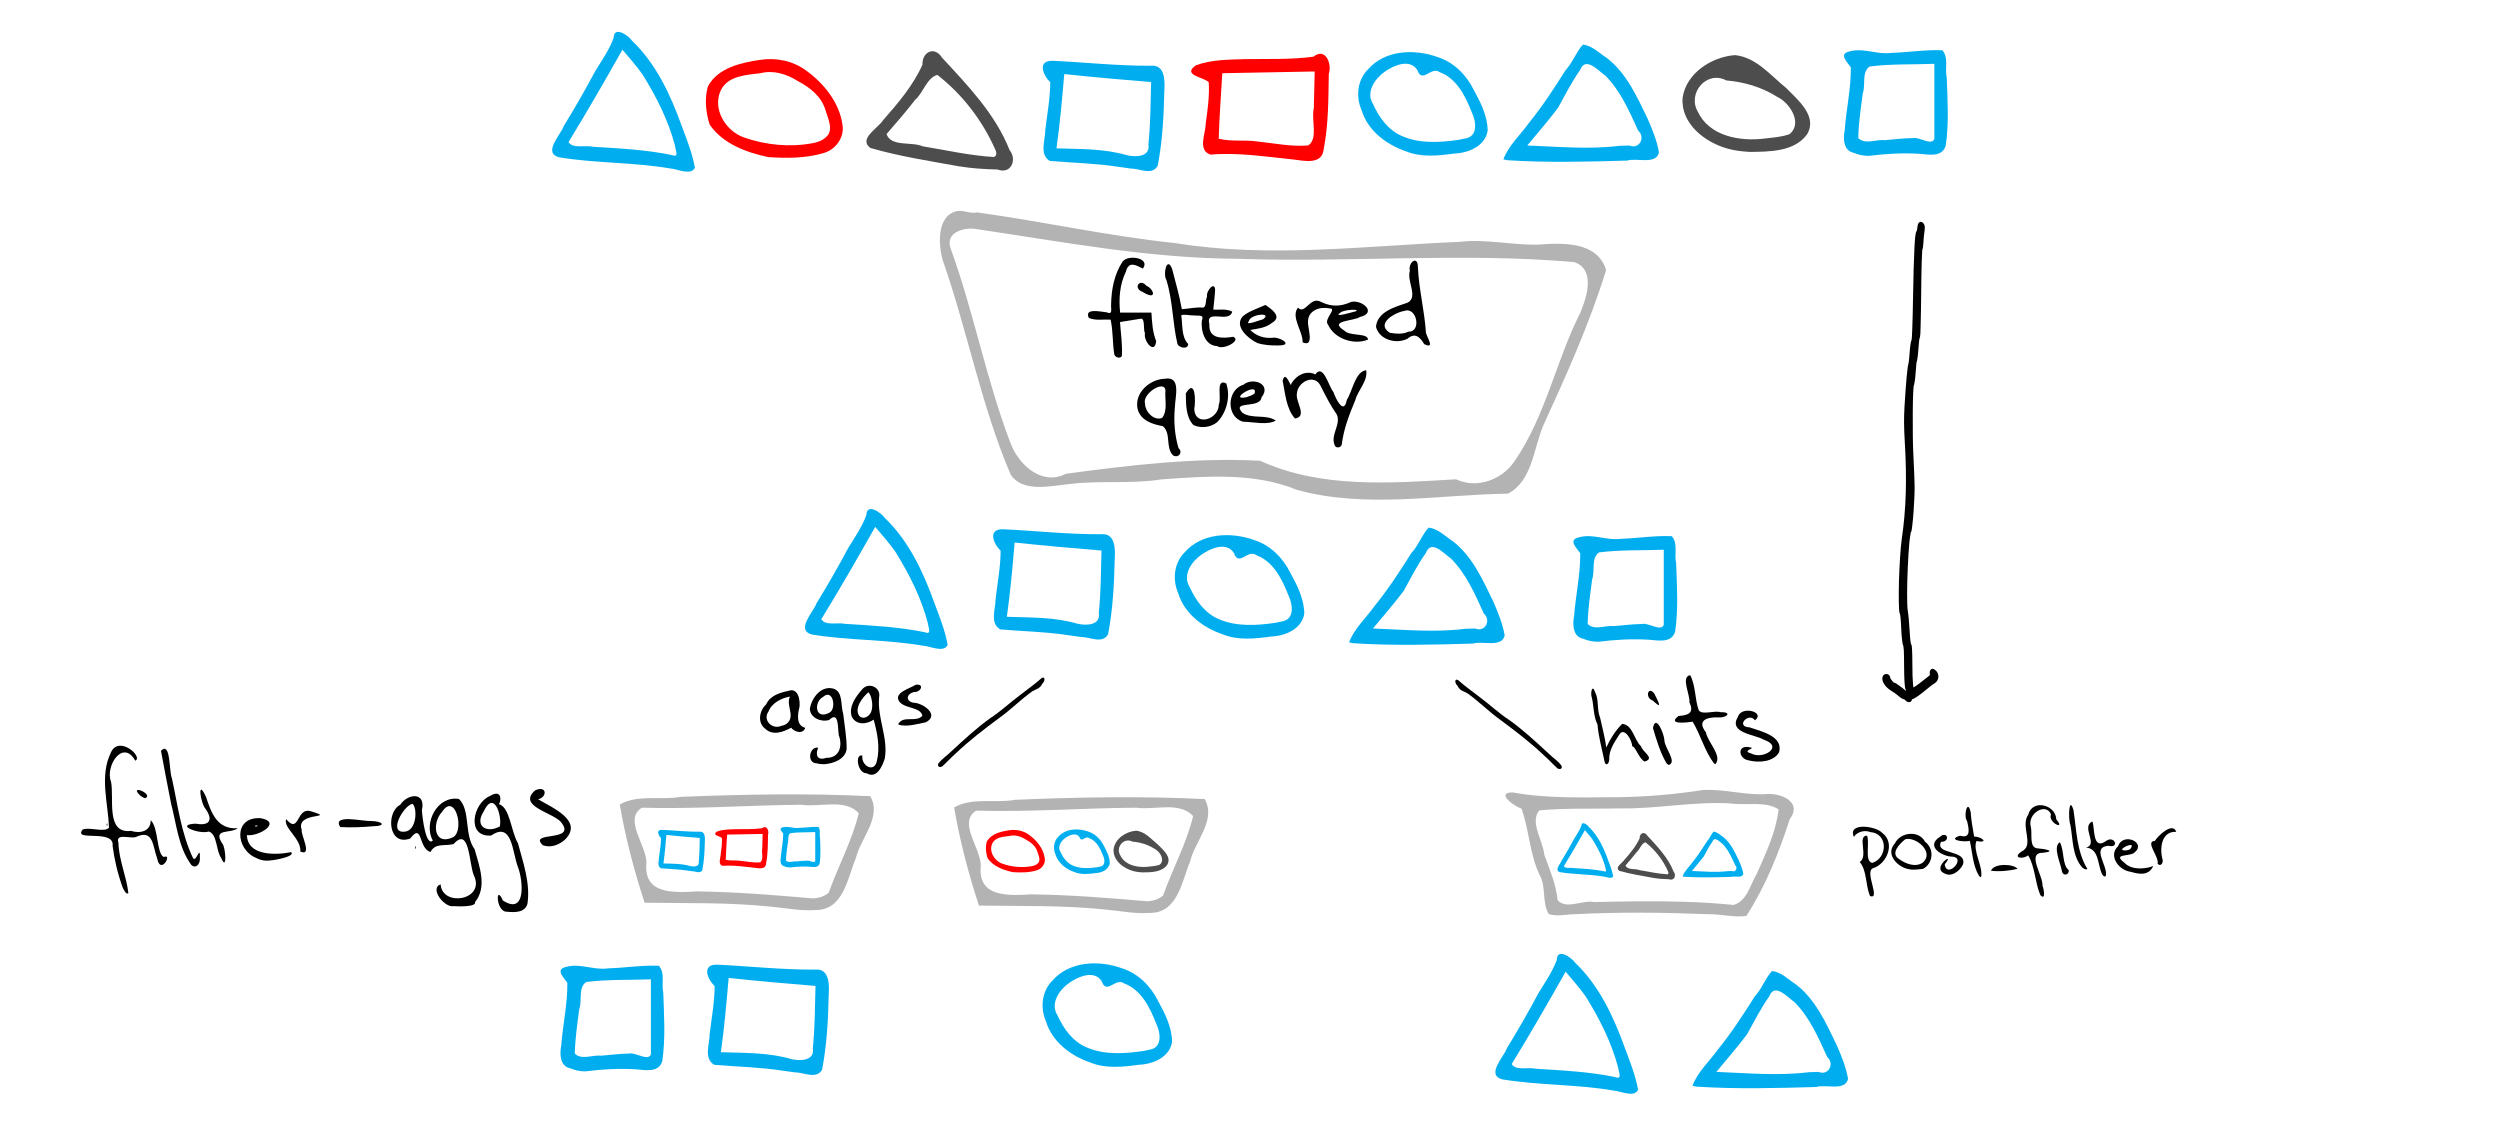 <?xml version="1.0" encoding="UTF-8" standalone="no"?>
<!-- Created with Inkscape (http://www.inkscape.org/) -->

<svg
   xmlns:dc="http://purl.org/dc/elements/1.1/"
   xmlns:cc="http://creativecommons.org/ns#"
   xmlns:rdf="http://www.w3.org/1999/02/22-rdf-syntax-ns#"
   xmlns:svg="http://www.w3.org/2000/svg"
   xmlns="http://www.w3.org/2000/svg"
   xmlns:sodipodi="http://sodipodi.sourceforge.net/DTD/sodipodi-0.dtd"
   xmlns:inkscape="http://www.inkscape.org/namespaces/inkscape"
   width="800"
   height="360"
   id="svg3530"
   version="1.1"
   inkscape:version="0.48.2 r9819"
   sodipodi:docname="filter-placements.svg">
  <defs
     id="defs3532" />
  <sodipodi:namedview
     id="base"
     pagecolor="#ffffff"
     bordercolor="#666666"
     borderopacity="1.0"
     inkscape:pageopacity="0.0"
     inkscape:pageshadow="2"
     inkscape:zoom="1.63625"
     inkscape:cx="400"
     inkscape:cy="180"
     inkscape:document-units="px"
     inkscape:current-layer="layer1"
     showgrid="false"
     fit-margin-top="0"
     fit-margin-left="0"
     fit-margin-right="0"
     fit-margin-bottom="0"
     inkscape:window-width="1440"
     inkscape:window-height="852"
     inkscape:window-x="0"
     inkscape:window-y="0"
     inkscape:window-maximized="1" />
  <g
     inkscape:label="Layer 1"
     inkscape:groupmode="layer"
     id="layer1"
     transform="translate(-43.792,37.028)">
    <path
       sodipodi:type="inkscape:offset"
       inkscape:radius="0"
       inkscape:original="M 350.28125 30.46875 C 343.51642 31.701756 344.00363 41.170566 345.46875 46.25 C 353.38029 68.863212 357.76225 92.72713 367.1875 114.8125 C 371.05943 120.77226 380.16506 118.42428 386.15625 117.84375 C 395.8452 116.65603 405.70843 117.92566 415.46875 116.375 C 429.90944 115.36205 445.14518 114.11755 458.78125 119.71875 C 480.74102 125.79845 504.07097 121.25432 526.34375 120.9375 C 534.16532 116.94839 534.53953 106.23506 537.71875 98.96875 C 545.08827 82.893504 552.52109 66.342416 557.75 49.40625 C 554.9556 40.118254 543.75669 40.692562 535.96875 41.25 C 527.49339 41.450139 519.25146 39.354562 510.71875 40.375 C 480.45085 41.643508 449.89924 45.64878 419.78125 40.75 C 398.56675 38.542237 377.59464 33.860243 356.46875 30.9375 C 354.29532 31.40546 352.42055 30.280428 350.28125 30.46875 z M 355.84375 36.21875 C 383.69456 40.341297 411.37427 45.637313 439.625 45.78125 C 475.56987 47.041419 511.69698 43.713911 547.53125 46.84375 C 554.49172 49.209138 551.53627 58.227299 549.46875 63.09375 C 541.68709 78.494737 538.40315 96.093123 528.5 110.46875 C 524.51925 116.47318 516.42845 119.51817 509.71875 116.34375 C 488.76242 117.59881 466.54994 119.33372 447 110.40625 C 426.22149 109.32254 405.27067 111.83563 384.8125 114.59375 C 377.19886 118.58572 369.62558 111.57718 367.125 104.6875 C 359.37627 84.425944 355.39458 62.826009 347.96875 42.375 C 346.25701 37.455162 352.02628 35.699301 355.84375 36.21875 z "
       style="fill:#b3b3b3"
       id="path4891"
       d="m 350.281,30.469 c -6.765,1.233 -6.278,10.702 -4.812,15.781 7.912,22.613 12.293,46.477 21.719,68.562 3.872,5.96 12.978,3.612 18.969,3.031 9.689,-1.188 19.552,0.082 29.312,-1.469 14.441,-1.013 29.676,-2.257 43.312,3.344 21.96,6.08 45.29,1.536 67.562,1.219 7.822,-3.989 8.196,-14.702 11.375,-21.969 7.37,-16.075 14.802,-32.626 20.031,-49.562 -2.794,-9.288 -13.993,-8.714 -21.781,-8.156 -8.475,0.2 -16.717,-1.895 -25.25,-0.875 -30.268,1.269 -60.82,5.274 -90.938,0.375 -21.215,-2.208 -42.187,-6.89 -63.312,-9.812 -2.173,0.468 -4.048,-0.657 -6.188,-0.469 z m 5.562,5.75 c 27.851,4.123 55.531,9.419 83.781,9.562 35.945,1.26 72.072,-2.067 107.906,1.062 6.96,2.365 4.005,11.384 1.938,16.25 -7.782,15.401 -11.066,32.999 -20.969,47.375 -3.981,6.004 -12.072,9.049 -18.781,5.875 -20.956,1.255 -43.169,2.99 -62.719,-5.938 -20.779,-1.084 -41.729,1.429 -62.188,4.188 -7.614,3.992 -15.187,-3.017 -17.688,-9.906 -7.749,-20.262 -11.73,-41.861 -19.156,-62.312 -1.712,-4.92 4.058,-6.676 7.875,-6.156 z" />
    <path
       style="fill:#00aeef;fill-opacity:1"
       d="m 512.746,7.264 c 3.996,-0.671 3.433,-5.324 2.122,-8.081 -2.034,-5.192 -4.774,-11.031 -10.367,-13.105 -2.764,-2.081 -5.599,3.897 -7.197,-0.744 -2.398,-3.649 -7.485,-1.452 -10.289,0.515 -3.193,2.18 -6.272,6.568 -3.874,10.374 1.943,4.293 4.844,8.401 9.325,10.301 5.681,2.482 12.159,2.064 18.155,1.181 0.712,-0.127 1.42,-0.274 2.124,-0.44 z m -19.015,4.139 c -6.325,-2.148 -12.278,-6.63 -14.269,-13.256 -1.861,-4.299 -1.307,-9.567 2.065,-12.955 5.456,-6.28 14.932,-6.623 22.283,-3.964 5.222,1.661 9.249,5.733 11.62,10.579 2.19,3.985 4.36,8.319 4.416,12.947 -0.755,4.968 -6.136,7.181 -10.625,7.352 -5.127,0.69 -10.565,1.309 -15.49,-0.703 z"
       id="path3185"
       inkscape:connector-curvature="0" />
    <path
       style="fill:#ff0000"
       d="m 307.91,7.025 c 2.933,-2.216 0.778,-6.176 7.4e-4,-8.929 -1.327,-4.289 -4.914,-7.145 -8.743,-9.137 -3.538,-2.264 -7.836,-3.64 -12.023,-2.563 -4.499,0.568 -10.337,0.785 -12.649,5.373 -2.888,6 1.443,13.079 7.317,15.167 6.932,2.446 14.585,3.214 21.838,1.889 1.528,-0.28 3.083,-0.728 4.259,-1.801 z m -18.29,6.217 c -7.005,-1.485 -14.524,-4.253 -18.723,-10.38 -1.262,-3.876 -1.73,-8.384 -0.545,-12.302 3.21,-5.895 10.429,-7.482 16.548,-8.415 5.178,-0.826 10.605,0.25 14.852,3.403 5.695,4.111 10.618,10.184 11.622,17.311 0.737,4.258 -2.353,8.249 -6.467,9.215 -5.57,1.57 -11.552,1.565 -17.286,1.168 z"
       id="path3177"
       inkscape:connector-curvature="0" />
    <path
       style="fill:#4d4d4d"
       d="m 616.48,5.883 c 4.271,-3.531 -0.002,-10.059 -3.963,-11.908 -4.976,-3.131 -10.533,-4.773 -16.295,-5.262 -6.28,-3.336 -12.533,4.05 -9.161,9.944 3.681,7.916 13.488,9.635 21.331,8.656 2.714,-0.329 5.502,-0.472 8.088,-1.43 z m -19.68,4.704 c -7.321,-1.964 -15.222,-7.986 -14.578,-16.34 1.173,-7.88 9.278,-13.084 16.766,-13.635 6.779,0.685 11.388,6.497 16.381,10.523 3.704,3.775 10.243,9.101 6.62,14.92 -4.105,5.518 -12.034,5.457 -18.271,5.535 -2.322,-0.147 -4.671,-0.375 -6.918,-1.003 z"
       id="path3173"
       inkscape:connector-curvature="0" />
    <path
       style="fill:#00aeef;fill-opacity:1"
       d="m 411.282,9.189 c 0.693,-6.628 0.686,-13.3 0.866,-19.954 -9.272,-0.747 -18.537,-1.582 -27.789,-2.556 -0.692,7.933 -1.377,15.873 -2.491,23.76 7.597,0.271 15.329,0.044 22.691,2.242 2.668,0.603 7.4,0.538 6.722,-3.492 z m -9.731,7.147 c -7.213,-1.116 -14.565,-1.243 -21.799,-1.86 -3.463,-1.994 -1.475,-6.598 -1.48,-9.762 0.593,-5.133 1.588,-10.239 1.597,-15.423 -2.355,-2.273 -4.284,-7.059 0.91,-6.861 10.441,0.49 20.863,1.66 31.334,1.58 4.529,-0.403 4.467,4.9 4.262,8.072 -0.176,8.025 -0.591,16.102 -2.13,23.992 -1.886,3.145 -5.795,0.799 -8.628,0.827 -1.355,-0.189 -2.709,-0.388 -4.066,-0.565 z"
       id="path3153"
       inkscape:connector-curvature="0" />
    <path
       style="fill:#00aeef;fill-opacity:1"
       d="m 655.787,7.16 c 2.147,-0.532 6.102,2.623 7,0.249 0,-8.004 0,-16.008 0,-24.013 -6.9,0.27 -13.844,-0.021 -20.706,0.852 -2.639,1.838 -1.21,5.881 -2.211,8.658 -0.636,4.735 -1.324,9.479 -1.432,14.263 2.21,2.166 5.725,0.325 8.46,0.662 2.959,-0.267 5.916,-0.615 8.89,-0.671 z m -18.75,4.725 c -3.407,-0.639 -3.474,-4.647 -2.932,-7.328 0.49,-6.699 2.05,-13.34 1.945,-20.065 -1.139,-1.64 -4.057,-4.31 -0.336,-5.083 4.427,-1.238 8.872,1.147 13.373,0.478 5.423,-0.157 10.815,-1.068 16.25,-0.831 2.108,2.318 0.739,5.854 1.412,8.673 0.256,7.274 0.748,14.643 -0.323,21.863 -1.157,3.838 -5.524,2.813 -8.514,2.596 -5.358,-0.32 -10.734,-0.014 -16.047,0.659 -1.651,0.003 -3.318,-0.282 -4.829,-0.962 z"
       id="path3149"
       inkscape:connector-curvature="0" />
    <path
       style="fill:#ff0000"
       d="m 464.21,-2.375 c 0.094,-3.926 0.188,-7.851 0.282,-11.777 -9.855,0.185 -19.709,0.369 -29.564,0.554 -0.399,6.978 -0.95,13.949 -1.144,20.938 4.025,1.076 8.284,0.273 12.387,0.914 5.4,0.562 10.777,1.705 16.222,1.267 3.344,-2.159 0.91,-8.149 1.818,-11.895 l 0,0 z m -13.282,15.645 c -6.576,-0.739 -13.207,-1.358 -19.823,-0.832 -4.207,-1.468 -1.459,-6.739 -1.478,-9.978 0.609,-4.356 1.233,-8.751 0.963,-13.161 -1.666,-1.747 -8.704,-2.227 -4.092,-5.437 4.953,-1.835 10.396,-1.779 15.626,-1.969 7.332,-0.117 14.704,0.203 21.992,-0.785 3.839,-3.073 5.957,2.257 4.888,5.499 -0.126,8.012 -0.083,16.124 -1.616,24.015 -0.484,5.262 -6.28,3.779 -9.907,3.365 -2.186,-0.221 -4.37,-0.467 -6.553,-0.718 z"
       id="path3133"
       inkscape:connector-curvature="0" />
    <path
       style="fill:#4d4d4d"
       d="m 362.172,10.593 c -4.101,-9.205 -10.504,-17.485 -18.439,-23.663 -3.419,1.003 -4.402,5.637 -7.085,7.984 -2.922,3.76 -6.035,7.365 -9.16,10.956 1.441,4.202 7.992,2.331 11.542,3.913 7.567,1.249 15.129,2.985 22.781,3.428 1.175,-0.324 0.816,-1.858 0.362,-2.619 z m -11.42,5.621 c -9.521,-1.74 -19.126,-3.185 -28.436,-5.894 -3.993,-2.902 2.497,-6.336 4.046,-8.867 4.797,-5.447 9.634,-11.121 12.622,-17.784 -0.184,-4.064 3.852,-6.097 6.254,-2.246 8.294,8.959 17.054,18.027 21.619,29.57 2.505,3.102 0.471,7.85 -3.852,6.223 -4.098,-0.091 -8.2,-0.356 -12.252,-1.002 z"
       id="path3121"
       inkscape:connector-curvature="0" />
    <path
       sodipodi:type="inkscape:offset"
       inkscape:radius="0"
       inkscape:original="M 240.9375 -26.6875 C 240.47212 -26.453401 240.17898 -25.898238 240.15625 -24.90625 C 238.74699 -21.01867 236.30036 -17.644 234.1875 -14.125 C 231.04536 -8.20199 227.69255 -2.40634 224.1875 3.3125 C 223.14775 6.2253 217.41026 11.85841 222.6875 13.3125 C 234.44624 15.25416 246.4631 14.85248 258.21875 16.875 C 260.3728 16.96603 264.97564 19.32747 266.15625 16.625 C 265.33315 11.99323 263.54442 7.55984 261.90625 3.15625 C 258.33315 -6.72684 253.77622 -16.60018 246.0625 -23.96875 C 245.17647 -25.283912 242.33363 -27.389797 240.9375 -26.6875 z M 242.96875 -21.125 C 245.15328 -18.50332 247.45303 -15.99235 249.40625 -13.1875 C 253.86149 -6.0417 257.73327 1.62359 259.84375 9.8125 C 259.86584 10.87465 261.26173 13.56232 258.84375 12.59375 C 250.53736 10.87685 241.99024 10.45106 233.53125 9.9375 C 231.0841 9.32955 227.09736 10.66264 225.71875 8.4375 C 231.68013 -1.28197 237.359 -11.19026 242.96875 -21.125 z "
       style="fill:#00aeef;fill-opacity:1"
       id="path4915"
       d="m 240.938,-26.688 c -0.465,0.234 -0.759,0.789 -0.781,1.781 -1.409,3.888 -3.856,7.262 -5.969,10.781 -3.142,5.923 -6.495,11.719 -10,17.438 -1.04,2.913 -6.777,8.546 -1.5,10 11.759,1.942 23.776,1.54 35.531,3.562 2.154,0.091 6.757,2.452 7.938,-0.25 -0.823,-4.632 -2.612,-9.065 -4.25,-13.469 -3.573,-9.883 -8.13,-19.756 -15.844,-27.125 -0.886,-1.315 -3.729,-3.421 -5.125,-2.719 z m 2.031,5.562 c 2.185,2.622 4.484,5.133 6.438,7.938 4.455,7.146 8.327,14.811 10.438,23 0.022,1.062 1.418,3.75 -1,2.781 -8.306,-1.717 -16.854,-2.143 -25.312,-2.656 -2.447,-0.608 -6.434,0.725 -7.812,-1.5 5.961,-9.719 11.64,-19.628 17.25,-29.562 z" />
    <path
       style="fill:#00aeef;fill-opacity:1"
       d="m 565.205,9.53 c 3.164,1.331 5.255,-2.595 2.787,-4.775 -2.81,-6.192 -5.622,-12.677 -10.474,-17.567 -2.378,-1.636 -6.33,-6.31 -8.092,-1.807 -2.717,3.843 -4.829,8.057 -7.102,12.157 -3.115,4.118 -6.517,8.009 -9.8,11.992 9.835,0.361 19.719,1.333 29.531,0.099 1.049,-0.059 2.1,-0.089 3.151,-0.099 z m -40.338,4.431 c 1.693,-4.478 5.41,-7.77 8.143,-11.606 4.368,-5.353 8.115,-11.16 11.803,-16.985 2.268,-2.405 3.41,-5.908 5.505,-8.113 2.97,0.293 5.235,2.716 7.658,4.273 6.331,4.868 9.657,12.387 13.04,19.384 1.535,3.485 2.979,7.064 3.649,10.818 -0.889,4.085 -7.084,1.651 -10.163,2.63 -12.799,0.37 -25.64,0.708 -38.425,-0.123 -0.408,-0.069 -0.813,-0.16 -1.21,-0.279 z"
       id="path3109"
       inkscape:connector-curvature="0" />
    <path
       style="fill:#00aeef;fill-opacity:1"
       d="m 454.069,161.824 c 3.996,-0.671 3.433,-5.324 2.122,-8.081 -2.034,-5.192 -4.774,-11.031 -10.367,-13.105 -2.764,-2.081 -5.599,3.897 -7.197,-0.744 -2.398,-3.649 -7.485,-1.452 -10.289,0.515 -3.193,2.18 -6.272,6.568 -3.874,10.374 1.943,4.293 4.844,8.401 9.325,10.301 5.681,2.482 12.159,2.064 18.155,1.181 0.712,-0.127 1.42,-0.274 2.124,-0.44 z m -19.015,4.139 c -6.325,-2.148 -12.278,-6.63 -14.269,-13.256 -1.861,-4.299 -1.307,-9.567 2.065,-12.955 5.456,-6.28 14.932,-6.623 22.283,-3.964 5.222,1.661 9.249,5.733 11.62,10.579 2.19,3.985 4.36,8.319 4.416,12.947 -0.755,4.968 -6.136,7.181 -10.625,7.352 -5.127,0.69 -10.565,1.309 -15.49,-0.703 z"
       id="path3185-3"
       inkscape:connector-curvature="0" />
    <path
       style="fill:#00aeef;fill-opacity:1"
       d="m 395.404,159.098 c 0.693,-6.628 0.686,-13.3 0.866,-19.954 -9.272,-0.747 -18.537,-1.582 -27.789,-2.556 -0.692,7.933 -1.377,15.873 -2.491,23.76 7.597,0.271 15.329,0.044 22.691,2.242 2.668,0.603 7.4,0.538 6.722,-3.492 z m -9.731,7.147 c -7.213,-1.116 -14.565,-1.243 -21.799,-1.86 -3.463,-1.994 -1.475,-6.598 -1.48,-9.762 0.593,-5.133 1.588,-10.239 1.597,-15.423 -2.355,-2.273 -4.284,-7.059 0.91,-6.861 10.441,0.49 20.863,1.66 31.334,1.58 4.529,-0.403 4.467,4.9 4.262,8.072 -0.176,8.025 -0.591,16.102 -2.13,23.992 -1.886,3.145 -5.795,0.799 -8.628,0.827 -1.355,-0.189 -2.709,-0.388 -4.066,-0.565 z"
       id="path3153-9"
       inkscape:connector-curvature="0" />
    <path
       style="fill:#00aeef;fill-opacity:1"
       d="m 569.198,162.651 c 2.147,-0.532 6.102,2.623 7,0.249 0,-8.004 0,-16.008 0,-24.013 -6.9,0.27 -13.844,-0.021 -20.706,0.852 -2.639,1.838 -1.21,5.881 -2.211,8.658 -0.636,4.735 -1.324,9.479 -1.432,14.263 2.21,2.166 5.725,0.325 8.46,0.662 2.959,-0.267 5.916,-0.615 8.89,-0.671 z m -18.75,4.725 c -3.407,-0.639 -3.474,-4.647 -2.932,-7.328 0.49,-6.699 2.05,-13.34 1.945,-20.065 -1.139,-1.64 -4.057,-4.31 -0.336,-5.083 4.427,-1.238 8.872,1.147 13.373,0.478 5.423,-0.157 10.815,-1.068 16.25,-0.831 2.108,2.318 0.739,5.854 1.412,8.673 0.256,7.274 0.748,14.643 -0.323,21.863 -1.157,3.838 -5.524,2.813 -8.514,2.596 -5.358,-0.32 -10.734,-0.014 -16.047,0.659 -1.651,0.003 -3.318,-0.282 -4.829,-0.962 z"
       id="path3149-0"
       inkscape:connector-curvature="0" />
    <path
       style="fill:#00aeef;fill-opacity:1"
       d="m 340.736,162.522 c -2.11,-8.189 -5.978,-15.849 -10.433,-22.994 -1.953,-2.805 -4.253,-5.341 -6.438,-7.962 -5.61,9.935 -11.302,19.84 -17.263,29.559 1.379,2.225 5.37,0.9 7.817,1.508 8.459,0.514 16.998,0.936 25.304,2.653 2.418,0.969 1.035,-1.701 1.013,-2.764 z m -1.619,7.067 c -11.756,-2.023 -23.778,-1.629 -35.537,-3.57 -5.277,-1.454 0.464,-7.089 1.504,-10.001 3.505,-5.719 6.86,-11.523 10.002,-17.446 2.113,-3.519 4.54,-6.904 5.949,-10.791 0.091,-3.968 4.722,-0.805 5.903,0.948 7.714,7.369 12.272,17.251 15.845,27.134 1.638,4.404 3.437,8.83 4.26,13.462 -1.181,2.702 -5.772,0.356 -7.926,0.265 z"
       id="path3113-5"
       inkscape:connector-curvature="0" />
    <path
       style="fill:#00aeef;fill-opacity:1"
       d="m 515.833,164.09 c 3.164,1.331 5.255,-2.595 2.787,-4.775 -2.81,-6.192 -5.622,-12.677 -10.474,-17.567 -2.378,-1.636 -6.33,-6.31 -8.092,-1.807 -2.717,3.843 -4.829,8.057 -7.102,12.157 -3.115,4.118 -6.517,8.009 -9.8,11.992 9.835,0.361 19.719,1.333 29.531,0.099 1.049,-0.059 2.1,-0.089 3.151,-0.099 z m -40.338,4.431 c 1.693,-4.478 5.41,-7.77 8.143,-11.606 4.368,-5.353 8.115,-11.16 11.803,-16.985 2.268,-2.405 3.41,-5.908 5.505,-8.113 2.97,0.293 5.235,2.716 7.658,4.273 6.331,4.868 9.657,12.387 13.04,19.384 1.535,3.485 2.979,7.064 3.649,10.818 -0.889,4.085 -7.084,1.651 -10.163,2.63 -12.799,0.37 -25.64,0.708 -38.425,-0.123 -0.408,-0.069 -0.813,-0.16 -1.21,-0.279 z"
       id="path3109-5"
       inkscape:connector-curvature="0" />
    <path
       style="fill:#000000"
       d="m 445.246,88.897 c 1.323,-4.035 -8.651,2.369 -2.691,1.206 0.929,-0.303 1.915,-0.588 2.691,-1.206 z m -3.68,9.021 c -5.461,-1.507 -5.239,-10.206 0.092,-11.819 3.033,-2.539 9.192,-0.237 5.818,4.037 -0.469,3.795 -9.797,0.815 -6.107,4.939 3.203,2.101 7.534,0.353 10.676,2.473 -2.63,1.562 -7.13,0.434 -10.479,0.369 l 0,0 z m -15.894,1.064 c -2.499,-2.688 -2.346,-6.758 -2.416,-10.147 3.164,-5.075 3.177,2.756 2.691,5.075 0.317,5.739 7.911,3.224 7.855,-1.487 1.016,-1.951 -1.164,-8.53 2.386,-6.756 1.434,4.101 0.171,9.237 -2.842,12.342 -2.045,1.728 -5.263,2.14 -7.673,0.973 z m 45.378,6.77 c -1.866,-3.419 2.059,-6.948 0.49,-10.175 -2.034,-2.923 -3.616,-6.074 -5.212,-9.237 -1.997,-3.869 -7.309,-1.126 -7.508,2.49 -0.646,2.584 3.555,7.454 -0.643,8.069 -2.837,-3.225 -3.1,-8.005 -3.937,-12.085 0.937,-3.906 2.792,2.909 2.745,1.002 1.548,-2.82 4.878,-4.448 7.703,-3.041 2.615,-3.583 4.232,3.848 5.819,5.669 0.703,2.155 3.366,7.498 4.254,2.517 1.868,-2.922 2.727,-9.155 6.202,-9.511 0.639,3.418 -2.636,6.342 -3.495,9.607 -1.905,4.55 -3.736,9.283 -4.305,14.173 -0.281,0.912 -1.433,1.257 -2.111,0.522 z m -55.347,-9.069 c 1.836,-2.522 0.77,-5.873 1.027,-8.814 -0.289,-3.455 -7.519,1.052 -6.531,4.281 0.033,2.569 2.858,5.633 5.504,4.533 z m 3.453,11.994 c -2.493,-2.544 -0.509,-6.997 -3.253,-9.341 -3.296,-0.577 -7.126,-1.787 -8.07,-5.477 -1.138,-5.089 3.826,-9.549 8.679,-9.685 5.361,-0.977 3.314,5.896 3.247,9.027 -0.414,4.402 -0.103,8.899 1.155,13.149 1.529,1.354 -0.027,3.387 -1.759,2.325 z"
       id="path3261"
       inkscape:connector-curvature="0" />
    <path
       sodipodi:type="inkscape:offset"
       inkscape:radius="0"
       inkscape:original="M 291.9375 217.1875 C 281.81593 217.26369 271.70456 217.54184 261.59375 217.96875 C 255.16456 219.15482 248.04411 217.06687 242.125 220.40625 C 243.939 231.0642 246.71286 241.57037 250.0625 251.84375 C 263.5098 252.03987 276.97645 251.70798 290.375 253.09375 C 295.1206 253.49822 299.87548 254.53934 304.65625 254.1875 C 313.72338 254.28853 314.95391 244.07753 317.65625 237.59375 C 319.20058 231.1229 326.08295 224.48135 322.28125 217.75 C 312.16922 217.25577 302.05907 217.11131 291.9375 217.1875 z M 310.03125 220.375 C 313.28895 220.33646 316.37293 220.79232 318.59375 223.1875 C 316.57078 231.74702 312.01245 240.11073 309 248.59375 C 307.67111 249.83692 305.80824 250.34324 304.03125 250.46875 C 291.6493 249.41002 279.23566 248.37419 266.78125 248.21875 C 259.60952 248.64129 249.58378 249.30233 250.65625 239.09375 C 250.71869 233.52168 243.16756 225.07149 249.21875 221.4375 C 266.2807 221.92984 283.3178 220.61277 300.375 220.5 C 303.34434 220.93094 306.77355 220.41354 310.03125 220.375 z "
       style="fill:#b3b3b3"
       id="path4920"
       d="m 291.938,217.188 c -10.122,0.076 -20.233,0.354 -30.344,0.781 -6.429,1.186 -13.55,-0.902 -19.469,2.438 1.814,10.658 4.588,21.164 7.938,31.438 13.447,0.196 26.914,-0.136 40.312,1.25 4.746,0.404 9.5,1.446 14.281,1.094 9.067,0.101 10.298,-10.11 13,-16.594 1.544,-6.471 8.427,-13.112 4.625,-19.844 -10.112,-0.494 -20.222,-0.639 -30.344,-0.562 z m 18.094,3.188 c 3.258,-0.038 6.342,0.417 8.562,2.812 -2.023,8.56 -6.581,16.923 -9.594,25.406 -1.329,1.243 -3.192,1.749 -4.969,1.875 -12.382,-1.059 -24.796,-2.095 -37.25,-2.25 -7.172,0.423 -17.197,1.084 -16.125,-9.125 0.062,-5.572 -7.489,-14.022 -1.438,-17.656 17.062,0.492 34.099,-0.825 51.156,-0.938 2.969,0.431 6.399,-0.086 9.656,-0.125 z" />
    <path
       style="fill:#00aeef;fill-opacity:1"
       d="m 303.886,298.428 c 0.693,-6.628 0.686,-13.3 0.866,-19.954 -9.272,-0.747 -18.537,-1.582 -27.789,-2.556 -0.692,7.933 -1.377,15.873 -2.491,23.76 7.597,0.271 15.329,0.044 22.691,2.242 2.668,0.603 7.4,0.538 6.722,-3.492 z m -9.731,7.147 c -7.213,-1.116 -14.565,-1.243 -21.799,-1.86 -3.463,-1.994 -1.475,-6.598 -1.48,-9.762 0.593,-5.133 1.588,-10.239 1.597,-15.423 -2.355,-2.273 -4.284,-7.059 0.91,-6.861 10.441,0.49 20.863,1.66 31.334,1.58 4.529,-0.403 4.467,4.9 4.262,8.072 -0.176,8.025 -0.591,16.102 -2.13,23.992 -1.886,3.145 -5.795,0.799 -8.628,0.827 -1.355,-0.189 -2.709,-0.388 -4.066,-0.565 z"
       id="path3153-9-6"
       inkscape:connector-curvature="0" />
    <path
       style="fill:#00aeef;fill-opacity:1"
       d="m 245.079,300.12 c 2.147,-0.532 6.102,2.623 7,0.249 0,-8.004 0,-16.008 0,-24.013 -6.9,0.27 -13.844,-0.021 -20.706,0.852 -2.639,1.838 -1.21,5.881 -2.211,8.658 -0.636,4.735 -1.324,9.479 -1.432,14.263 2.21,2.166 5.725,0.325 8.46,0.662 2.959,-0.267 5.916,-0.615 8.89,-0.671 z m -18.75,4.725 c -3.407,-0.639 -3.474,-4.647 -2.932,-7.328 0.49,-6.699 2.05,-13.34 1.945,-20.065 -1.139,-1.64 -4.057,-4.31 -0.336,-5.083 4.427,-1.238 8.872,1.147 13.373,0.478 5.423,-0.157 10.815,-1.068 16.25,-0.831 2.108,2.318 0.739,5.854 1.412,8.673 0.256,7.274 0.748,14.643 -0.323,21.863 -1.157,3.838 -5.524,2.813 -8.514,2.596 -5.358,-0.32 -10.734,-0.014 -16.047,0.659 -1.651,0.003 -3.318,-0.282 -4.829,-0.962 z"
       id="path3149-0-3"
       inkscape:connector-curvature="0" />
    <path
       style="fill:#000000"
       d="m 331.267,194.624 c 1.565,-2.836 5.691,-0.333 7.695,-2.61 -0.592,-2.874 -5.555,-2.183 -7.39,-4.523 -1.994,-2.861 3.446,-4.197 5.261,-5.402 2.969,-0.374 1.583,2.481 -0.529,2.332 -2.955,0.743 -2.541,3.426 0.457,3.482 2.873,0.445 7.667,3.953 3.263,6.21 -2.795,0.558 -6.016,1.55 -8.723,0.745 l -0.034,-0.234 0,0 z m -35.263,-0.524 c 2.089,-2.352 -0.757,-5.53 0.577,-8.22 -2.604,0.419 -5.777,1.988 -6.851,4.729 -1.999,2.786 1.129,5.94 4.092,4.641 0.824,-0.136 1.639,-0.497 2.182,-1.151 z m -7.424,2.002 c -2.495,-1.913 -1.763,-5.798 0.359,-7.701 1.286,-2.817 4.266,-3.746 7.057,-4.323 3.156,-1.244 3.936,2.886 3.62,5.178 -0.585,2.243 -1.127,5.902 1.865,6.622 -0.879,2.414 -3.87,1.013 -4.499,-0.035 -2.614,1.376 -5.884,2.69 -8.401,0.259 z m 21.166,-5.496 c 1.584,-1.896 0.34,-7.208 -2.591,-4.615 -2.875,1.533 -2.641,7.075 1.535,5.288 l 0.581,-0.292 0.475,-0.382 z m -4.665,16.62 c -3.248,-0.086 -2.294,-5.514 0.536,-4.985 -1.005,2.289 -0.296,4.279 2.587,3.235 4.211,0.096 5.272,-3.828 4.009,-7.19 -0.396,-1.947 0.169,-8.079 -3.059,-4.941 -2.503,0.828 -6.055,-0.589 -6.216,-3.5 0.532,-3.46 3.517,-7.53 7.453,-6.538 3.323,0.962 2.315,5.399 3.222,8.053 0.435,3.769 1.139,7.558 1.104,11.349 -0.481,3.267 -4.289,4.611 -7.172,4.812 -0.83,0.024 -1.664,-0.07 -2.464,-0.297 z m 17.012,-15.694 c 1.527,-1.814 0.652,-6.111 -0.425,-7.023 -1.893,1.609 -4.667,5.168 -2.873,7.615 1.039,1.001 2.529,0.445 3.298,-0.592 z m -0.955,18.89 c -2.942,0.138 -3.907,-6.435 -1.369,-5.642 -0.56,3.051 3.707,5.695 4.591,1.831 1.123,-4.405 0.167,-9.051 -0.99,-13.353 -2.24,1.555 -5.605,1.838 -7.011,-0.951 -1.065,-3.181 1.249,-6.345 3.23,-8.635 2.038,-2.619 6.221,-0.831 5.51,2.483 -0.619,6.602 2.992,12.976 1.817,19.572 -0.764,2.413 -2.588,6.588 -5.778,4.695 z"
       id="path3279"
       inkscape:connector-curvature="0" />
    <path
       style="fill:#00aeef;fill-opacity:1"
       d="m 411.759,298.856 c 3.996,-0.671 3.433,-5.324 2.122,-8.081 -2.034,-5.192 -4.774,-11.031 -10.367,-13.105 -2.764,-2.081 -5.599,3.897 -7.197,-0.744 -2.398,-3.649 -7.485,-1.452 -10.289,0.515 -3.193,2.18 -6.272,6.568 -3.874,10.374 1.943,4.293 4.844,8.401 9.325,10.301 5.681,2.482 12.159,2.064 18.155,1.181 0.712,-0.127 1.42,-0.274 2.124,-0.44 z m -19.015,4.139 c -6.325,-2.148 -12.278,-6.63 -14.269,-13.256 -1.861,-4.299 -1.307,-9.567 2.065,-12.955 5.456,-6.28 14.932,-6.623 22.283,-3.964 5.222,1.661 9.249,5.733 11.62,10.579 2.19,3.985 4.36,8.319 4.416,12.947 -0.755,4.968 -6.136,7.181 -10.625,7.352 -5.127,0.69 -10.565,1.309 -15.49,-0.703 z"
       id="path3185-3-2"
       inkscape:connector-curvature="0" />
    <path
       style="fill:#b3b3b3"
       d="m 567.967,251.391 c 10.187,-0.071 20.404,0.124 30.53,1.164 4.361,-1.185 5.327,-6.453 7.416,-9.877 2.93,-6.649 6.225,-13.451 7.023,-20.723 -4.237,-2.722 -10.443,-1.168 -15.508,-1.888 -11.707,-0.663 -23.266,1.743 -34.961,1.598 -8.69,0.188 -17.422,-0.168 -26.079,0.627 -3.198,3.685 1.202,9.722 1.582,14.218 1.735,4.761 3.747,9.429 4.251,14.498 2.717,3.17 7.955,-0.159 11.743,0.623 4.666,-0.121 9.335,-0.167 14.002,-0.239 z m -28.563,4.096 c -2.312,-3.842 -0.709,-8.732 -3.003,-12.649 -3.135,-6.678 -3.275,-14.212 -5.713,-21.089 -2.282,-0.718 -8.393,-5.076 -2.956,-5.221 11.182,2.052 22.618,1.575 33.937,1.542 9.09,-0.128 18.149,-0.896 27.123,-2.301 6.504,-0.337 12.886,1.536 19.412,1.375 4.83,-0.745 12.665,2.171 8.3,7.956 -3.468,10.788 -7.706,21.381 -13.856,30.941 -3.679,0.643 -8.409,-0.634 -12.495,-0.53 -14.085,-0.57 -28.217,-0.714 -42.295,-0.002 -2.782,0.038 -5.748,0.827 -8.454,-0.021 z"
       id="path3199"
       inkscape:connector-curvature="0" />
    <path
       style="fill:#00aeef;fill-opacity:1"
       d="m 625.713,305.981 c 3.164,1.331 5.255,-2.595 2.787,-4.775 -2.81,-6.192 -5.622,-12.677 -10.474,-17.567 -2.378,-1.636 -6.33,-6.31 -8.092,-1.807 -2.717,3.843 -4.829,8.057 -7.102,12.157 -3.115,4.118 -6.517,8.009 -9.8,11.992 9.835,0.361 19.719,1.333 29.531,0.099 1.049,-0.059 2.1,-0.089 3.151,-0.099 z m -40.338,4.431 c 1.693,-4.478 5.41,-7.77 8.143,-11.606 4.368,-5.353 8.115,-11.16 11.803,-16.985 2.268,-2.405 3.41,-5.908 5.505,-8.113 2.97,0.293 5.235,2.716 7.658,4.273 6.331,4.868 9.657,12.387 13.04,19.384 1.535,3.485 2.979,7.064 3.649,10.818 -0.889,4.085 -7.084,1.651 -10.163,2.63 -12.799,0.37 -25.64,0.708 -38.425,-0.123 -0.408,-0.069 -0.813,-0.16 -1.21,-0.279 z"
       id="path3109-5-8"
       inkscape:connector-curvature="0" />
    <path
       style="fill:#00aeef;fill-opacity:1"
       d="m 561.668,304.873 c -2.11,-8.189 -5.978,-15.849 -10.433,-22.994 -1.953,-2.805 -4.253,-5.341 -6.438,-7.962 -5.61,9.935 -11.302,19.84 -17.263,29.559 1.379,2.225 5.37,0.9 7.817,1.508 8.459,0.514 16.998,0.936 25.304,2.653 2.418,0.969 1.035,-1.701 1.013,-2.764 z m -1.619,7.067 c -11.756,-2.023 -23.778,-1.629 -35.537,-3.57 -5.277,-1.454 0.464,-7.089 1.504,-10.001 3.505,-5.719 6.86,-11.523 10.002,-17.446 2.113,-3.519 4.54,-6.904 5.949,-10.791 0.091,-3.968 4.722,-0.805 5.903,0.948 7.714,7.369 12.272,17.251 15.845,27.134 1.638,4.404 3.437,8.83 4.26,13.462 -1.181,2.702 -5.772,0.356 -7.926,0.265 z"
       id="path3113-5-9"
       inkscape:connector-curvature="0" />
    <path
       style="fill:#b3b3b3"
       d="m 415.991,249.512 c 3.012,-8.483 7.576,-16.846 9.599,-25.405 -4.442,-4.79 -12.282,-1.81 -18.221,-2.672 -17.057,0.113 -34.099,1.432 -51.161,0.939 -6.051,3.634 1.498,12.079 1.435,17.651 -1.072,10.209 8.948,9.561 16.119,9.138 12.454,0.155 24.895,1.165 37.277,2.224 1.777,-0.126 3.623,-0.632 4.952,-1.875 z m -18.612,4.502 c -13.399,-1.386 -26.886,-1.056 -40.333,-1.252 -3.35,-10.273 -6.117,-20.752 -7.931,-31.41 5.919,-3.339 13.037,-1.254 19.466,-2.44 20.222,-0.854 40.485,-1.226 60.709,-0.237 3.802,6.731 -3.079,13.382 -4.623,19.853 -2.702,6.484 -3.954,16.684 -13.021,16.583 -4.781,0.352 -9.521,-0.692 -14.266,-1.096 z"
       id="path3223-1"
       inkscape:connector-curvature="0" />
    <path
       style="fill:#000000"
       d="m 344.017,207.391 c 1.126,-1.593 2.709,-2.497 4.02,-3.82 4.16,-3.831 8.321,-7.725 12.787,-10.891 3.234,-2.096 6.193,-4.907 9.336,-7.245 2.287,-1.815 4.666,-3.423 6.875,-5.413 1.322,-0.837 1.204,0.984 0.301,1.718 -0.778,1.685 -2.006,1.716 -3.196,2.439 -3.649,2.579 -6.95,5.968 -10.601,8.55 -4.793,3.56 -9.577,7.187 -14.045,11.463 -1.424,1.252 -2.736,2.729 -4.143,3.991 -0.571,0.416 -1.694,0.304 -1.334,-0.792 z"
       id="path3189"
       inkscape:connector-curvature="0" />
    <path
       style="fill:#000000"
       d="m 543.504,208.049 c -1.126,-1.593 -2.709,-2.497 -4.02,-3.82 -4.16,-3.831 -8.321,-7.725 -12.787,-10.891 -3.234,-2.096 -6.193,-4.907 -9.336,-7.245 -2.287,-1.815 -4.666,-3.423 -6.875,-5.413 -1.322,-0.837 -1.204,0.984 -0.301,1.718 0.778,1.685 2.006,1.716 3.196,2.439 3.649,2.579 6.95,5.968 10.601,8.55 4.793,3.56 9.577,7.187 14.045,11.463 1.424,1.252 2.736,2.729 4.143,3.991 0.571,0.416 1.694,0.304 1.334,-0.792 z"
       id="path3189-4"
       inkscape:connector-curvature="0" />
    <path
       style="fill:#00aeef;fill-opacity:1"
       d="m 267.388,238.797 c 0.266,-2.546 0.263,-5.109 0.333,-7.665 -3.562,-0.287 -7.121,-0.608 -10.675,-0.982 -0.266,3.047 -0.529,6.097 -0.957,9.127 2.918,0.104 5.888,0.017 8.716,0.861 1.025,0.231 2.843,0.207 2.582,-1.341 z m -3.738,2.745 c -2.771,-0.429 -5.595,-0.477 -8.374,-0.714 -1.33,-0.766 -0.567,-2.535 -0.569,-3.75 0.228,-1.972 0.61,-3.933 0.614,-5.925 -0.905,-0.873 -1.646,-2.711 0.35,-2.635 4.011,0.188 8.014,0.638 12.037,0.607 1.74,-0.155 1.716,1.882 1.637,3.101 -0.068,3.083 -0.227,6.185 -0.818,9.216 -0.724,1.208 -2.226,0.307 -3.314,0.318 -0.521,-0.073 -1.041,-0.149 -1.562,-0.217 z"
       id="path3153-7"
       inkscape:connector-curvature="0" />
    <path
       style="fill:#00aeef;fill-opacity:1"
       d="m 301.982,238.375 c 0.825,-0.204 2.344,1.008 2.689,0.096 0,-3.075 0,-6.149 0,-9.224 -2.651,0.104 -5.318,-0.008 -7.954,0.327 -1.014,0.706 -0.465,2.259 -0.85,3.326 -0.244,1.819 -0.509,3.641 -0.55,5.479 0.849,0.832 2.199,0.125 3.25,0.254 1.137,-0.103 2.273,-0.236 3.415,-0.258 z m -7.203,1.815 c -1.309,-0.245 -1.334,-1.785 -1.126,-2.815 0.188,-2.573 0.788,-5.124 0.747,-7.708 -0.438,-0.63 -1.559,-1.656 -0.129,-1.953 1.7,-0.476 3.408,0.44 5.137,0.184 2.083,-0.06 4.155,-0.41 6.242,-0.319 0.81,0.89 0.284,2.249 0.542,3.332 0.098,2.794 0.287,5.625 -0.124,8.398 -0.444,1.474 -2.122,1.08 -3.27,0.997 -2.058,-0.123 -4.123,-0.005 -6.164,0.253 -0.634,10e-4 -1.274,-0.108 -1.855,-0.37 z"
       id="path3149-7"
       inkscape:connector-curvature="0" />
    <path
       style="fill:#ff0000"
       d="m 287.719,234.355 c 0.036,-1.508 0.072,-3.016 0.108,-4.524 -3.786,0.071 -7.571,0.142 -11.357,0.213 -0.153,2.681 -0.365,5.359 -0.439,8.043 1.546,0.413 3.182,0.105 4.758,0.351 2.075,0.216 4.14,0.655 6.231,0.487 1.284,-0.829 0.35,-3.13 0.698,-4.569 l 0,0 z m -5.102,6.01 c -2.526,-0.284 -5.073,-0.522 -7.615,-0.32 -1.616,-0.564 -0.56,-2.589 -0.568,-3.833 0.234,-1.673 0.474,-3.362 0.37,-5.056 -0.64,-0.671 -3.344,-0.855 -1.572,-2.089 1.903,-0.705 3.994,-0.683 6.003,-0.756 2.817,-0.045 5.648,0.078 8.448,-0.301 1.475,-1.181 2.288,0.867 1.878,2.112 -0.049,3.078 -0.032,6.194 -0.621,9.225 -0.186,2.021 -2.413,1.452 -3.806,1.293 -0.84,-0.085 -1.679,-0.179 -2.517,-0.276 z"
       id="path3133-5"
       inkscape:connector-curvature="0" />
    <path
       style="fill:#00aeef;fill-opacity:1"
       d="m 395.863,240.28 c 1.721,-0.289 1.479,-2.293 0.914,-3.481 -0.876,-2.237 -2.056,-4.752 -4.466,-5.645 -1.191,-0.897 -2.412,1.679 -3.1,-0.321 -1.033,-1.572 -3.224,-0.625 -4.432,0.222 -1.375,0.939 -2.702,2.829 -1.669,4.469 0.837,1.849 2.087,3.619 4.017,4.437 2.447,1.069 5.238,0.889 7.821,0.509 0.307,-0.055 0.612,-0.118 0.915,-0.19 z m -8.191,1.783 c -2.725,-0.925 -5.289,-2.856 -6.147,-5.71 -0.802,-1.852 -0.563,-4.121 0.889,-5.581 2.35,-2.705 6.432,-2.853 9.599,-1.708 2.25,0.716 3.984,2.47 5.006,4.557 0.943,1.717 1.878,3.583 1.902,5.577 -0.325,2.14 -2.643,3.093 -4.577,3.167 -2.209,0.297 -4.551,0.564 -6.673,-0.303 z"
       id="path3185-1"
       inkscape:connector-curvature="0" />
    <path
       style="fill:#ff0000"
       d="m 375.76,239.376 c 1.264,-0.954 0.335,-2.66 3.2e-4,-3.846 -0.572,-1.848 -2.117,-3.078 -3.766,-3.936 -1.524,-0.975 -3.375,-1.568 -5.179,-1.104 -1.938,0.245 -4.453,0.338 -5.449,2.315 -1.244,2.584 0.621,5.634 3.152,6.534 2.986,1.054 6.283,1.385 9.407,0.814 0.658,-0.121 1.328,-0.314 1.835,-0.776 z m -7.879,2.678 c -3.018,-0.64 -6.256,-1.832 -8.066,-4.471 -0.544,-1.67 -0.745,-3.612 -0.235,-5.299 1.383,-2.539 4.493,-3.223 7.128,-3.625 2.231,-0.356 4.568,0.108 6.398,1.466 2.453,1.771 4.574,4.387 5.007,7.457 0.317,1.834 -1.014,3.553 -2.786,3.97 -2.4,0.676 -4.976,0.674 -7.447,0.503 z"
       id="path3177-2"
       inkscape:connector-curvature="0" />
    <path
       style="fill:#4d4d4d"
       d="m 414.898,239.685 c 1.84,-1.521 -8.4e-4,-4.333 -1.707,-5.13 -2.144,-1.349 -4.537,-2.056 -7.02,-2.267 -2.705,-1.437 -5.399,1.745 -3.946,4.283 1.586,3.41 5.81,4.151 9.189,3.729 1.169,-0.142 2.37,-0.203 3.484,-0.616 z m -8.478,2.026 c -3.154,-0.846 -6.557,-3.44 -6.28,-7.039 0.505,-3.394 3.997,-5.636 7.223,-5.874 2.92,0.295 4.906,2.799 7.056,4.533 1.596,1.626 4.412,3.92 2.852,6.427 -1.768,2.377 -5.184,2.351 -7.871,2.384 -1,-0.063 -2.012,-0.162 -2.98,-0.432 z"
       id="path3173-6"
       inkscape:connector-curvature="0" />
    <path
       style="fill:#4d4d4d"
       d="m 577.528,241.741 c -1.602,-3.595 -4.102,-6.829 -7.201,-9.242 -1.335,0.392 -1.719,2.201 -2.767,3.118 -1.141,1.468 -2.357,2.876 -3.578,4.279 0.563,1.641 3.121,0.91 4.508,1.528 2.955,0.488 5.909,1.166 8.897,1.339 0.459,-0.127 0.319,-0.726 0.141,-1.023 z m -4.46,2.195 c -3.718,-0.68 -7.47,-1.244 -11.106,-2.302 -1.56,-1.133 0.975,-2.474 1.58,-3.463 1.874,-2.127 3.762,-4.343 4.929,-6.946 -0.072,-1.587 1.504,-2.381 2.442,-0.877 3.239,3.499 6.661,7.04 8.443,11.549 0.978,1.212 0.184,3.066 -1.505,2.431 -1.601,-0.036 -3.203,-0.139 -4.785,-0.391 z"
       id="path3121-6"
       inkscape:connector-curvature="0" />
    <path
       style="fill:#00aeef;fill-opacity:1"
       d="m 557.552,240.714 c -0.824,-3.198 -2.335,-6.19 -4.075,-8.981 -0.763,-1.095 -1.661,-2.086 -2.514,-3.11 -2.191,3.88 -4.414,7.749 -6.742,11.545 0.538,0.869 2.097,0.351 3.053,0.589 3.304,0.201 6.639,0.366 9.883,1.036 0.944,0.378 0.404,-0.664 0.395,-1.079 z m -0.632,2.76 c -4.591,-0.79 -9.287,-0.636 -13.879,-1.394 -2.061,-0.568 0.181,-2.768 0.587,-3.906 1.369,-2.234 2.679,-4.5 3.906,-6.814 0.825,-1.374 1.773,-2.696 2.324,-4.215 0.035,-1.55 1.844,-0.315 2.305,0.37 3.013,2.878 4.793,6.737 6.188,10.597 0.64,1.72 1.342,3.449 1.664,5.258 -0.461,1.055 -2.254,0.139 -3.096,0.104 z"
       id="path3113-54"
       inkscape:connector-curvature="0" />
    <path
       style="fill:#00aeef;fill-opacity:1"
       d="m 597.957,241.69 c 1.236,0.52 2.053,-1.014 1.089,-1.865 -1.098,-2.418 -2.196,-4.951 -4.091,-6.861 -0.929,-0.639 -2.472,-2.464 -3.16,-0.706 -1.061,1.501 -1.886,3.147 -2.774,4.748 -1.217,1.608 -2.545,3.128 -3.828,4.684 3.841,0.141 7.701,0.521 11.533,0.039 0.41,-0.023 0.82,-0.035 1.231,-0.039 z m -15.754,1.731 c 0.661,-1.749 2.113,-3.035 3.18,-4.533 1.706,-2.091 3.169,-4.359 4.61,-6.634 0.886,-0.939 1.332,-2.308 2.15,-3.169 1.16,0.114 2.044,1.061 2.991,1.669 2.473,1.901 3.772,4.838 5.093,7.571 0.6,1.361 1.164,2.759 1.425,4.225 -0.347,1.596 -2.767,0.645 -3.969,1.027 -4.999,0.144 -10.014,0.276 -15.007,-0.048 -0.159,-0.027 -0.318,-0.062 -0.473,-0.109 z"
       id="path3109-1"
       inkscape:connector-curvature="0" />
    <path
       style="fill:#000000"
       d="m 409.436,56.393 c -3.207,-1.159 -0.953,-4.59 1.259,-1.928 2.002,0.706 3.346,4.121 0.08,2.645 l -0.631,-0.312 -0.708,-0.405 0,0 z m 68.062,6.254 c 2.117,-0.924 -4.008,-0.622 -4.783,0.403 -2.868,1.904 4.941,-0.547 4.783,-0.403 z m -16.869,9.873 c 0.107,-3.573 -3.887,-8.154 -1.475,-11.104 2.284,2.453 3.855,-3.806 7.348,-1.845 3.29,1.619 6.321,1.57 9.665,0 3.567,-0.757 8.388,3.5 2.828,4.829 -2.036,1.401 -10.204,1.063 -5.086,4.306 1.809,2.012 7.629,0.685 7.639,2.945 -4.545,1.856 -10.79,-0.279 -12.83,-4.862 -1.442,-1.691 3.206,-5.177 0.46,-5.132 -2.971,-0.646 -6.832,0.633 -6.824,4.216 -0.238,1.718 2.275,8.422 -1.724,6.648 z m 33.845,-3.417 c 4.292,0.172 2.711,-8.027 -1.239,-6.646 -3.161,0.505 -9.361,4.143 -4.675,7.022 1.912,0.293 4.15,0.532 5.914,-0.376 z m 5.061,3.994 c -1.327,-2.212 -2.891,-3.847 -5.329,-1.742 -3.601,1.848 -9.004,0.382 -10.1,-3.777 0.382,-4.878 6.188,-6.403 10.066,-7.73 3.609,-1.769 -0.315,-6.872 0.782,-10.222 -0.671,-2.566 2.517,-5.173 2.562,-1.218 0.286,7.041 2.119,13.904 2.563,20.923 0.141,1.395 3.185,5.552 -0.544,3.767 z m -51.559,-7.955 c 3.159,-2.355 -4.17,-1.7 -4.572,0.634 -1.48,1.685 4.049,-0.584 4.572,-0.634 z m -1.805,7.608 c -2.875,-1.317 -7.714,-5.426 -4.604,-8.637 2.103,-1.682 4.737,-2.438 7.15,-3.555 1.958,1.339 5.567,3.744 2.095,5.74 -1.97,1.605 -4.532,1.866 -6.944,2.249 1.827,1.889 4.381,2.755 7.003,2.523 2.376,-0.452 7.053,2.441 2.079,2.446 -2.272,0.054 -4.598,-0.084 -6.78,-0.765 z m -25.654,0.036 c -1.534,-6.684 -1.422,-13.678 -3.496,-20.262 -1.169,-1.888 0.239,-7.812 1.863,-3.44 1.132,4.255 2.296,8.505 3.1,12.83 1.839,-0.074 4.529,-0.739 6.808,-0.499 1.134,-0.278 0.714,-2.496 1.248,-3.523 -0.358,-2.014 2.827,-5.382 2.567,-1.646 -0.135,1.941 -0.378,3.873 -0.569,5.81 2.02,0.108 4.223,-0.347 6.067,0.642 -0.945,3.888 -8.671,-1.09 -7.306,4.023 -0.332,4.794 4.22,4.588 7.6,4.022 2.857,1.16 -3.264,4.402 -5.099,2.986 -3.999,-0.123 -5.293,-4.963 -4.917,-8.249 0.91,-2 -1.332,-1.367 -2.574,-1.57 -1.259,0.07 -3.182,-0.499 -4.022,-0.025 0.532,3.077 -0.063,6.782 2.227,9.177 -0.02,1.88 -3.216,1.259 -3.496,-0.275 z m -20.14,3.631 c -0.634,-3.684 -0.357,-7.486 -1.197,-11.158 -2.311,-0.137 -4.771,0.384 -6.95,-0.543 -1.611,-3.268 3.796,-1.999 5.738,-1.786 2.035,0.935 1.246,-1.339 1.38,-2.565 0.07,-4.729 1.026,-9.694 3.665,-13.677 1.809,-2.399 9.058,-1.142 6.489,2.233 -2.063,-1.001 -4.513,-2.639 -5.423,0.994 -1.995,4.066 -2.311,8.664 -1.849,13.103 3.339,0 6.677,0 10.016,0 0.208,3.069 0.321,6.207 1.516,9.08 -0.4,4.571 -4.13,0.043 -3.582,-2.512 -0.626,-1.253 0.084,-4.231 -1.122,-4.66 -2.288,0.368 -4.575,0.737 -6.863,1.105 0.239,3.63 0.843,7.266 0.587,10.903 -0.586,0.93 -2.104,0.421 -2.405,-0.517 z"
       id="path3229"
       inkscape:connector-curvature="0" />
    <path
       sodipodi:type="inkscape:offset"
       inkscape:radius="0.49828488"
       inkscape:original="M 319.1875 31.71875 C 319.12148 31.783598 319.08243 31.921684 319.03125 32.21875 C 318.96783 32.58663 318.85268 33.008552 318.75 33.125 C 318.37717 33.547696 318.15775 36.954337 318 44.5 C 317.8955 49.497049 317.74726 52.298099 317.59375 52.5 C 317.46368 52.671108 317.2707 53.609886 317.1875 54.59375 C 317.10429 55.577614 316.96072 56.587096 316.84375 56.84375 C 316.62014 57.334316 316.33451 59.709444 315.96875 64.25 C 315.81006 66.219642 315.83702 67.898865 316.03125 70.375 C 316.5755 77.31372 316.35141 82.599195 315.34375 87.8125 C 314.72116 91.033417 314.34238 100.55374 314.8125 100.96875 C 314.95971 101.09871 315.1086 102.21186 315.1875 103.71875 C 315.26759 105.24882 315.43175 106.38565 315.59375 106.59375 C 315.78145 106.83497 315.861 108.02643 315.875 110.53125 C 315.88888 112.99915 315.97456 114.20313 316.15625 114.4375 C 316.46353 114.83392 316.49523 115.50377 316.21875 115.625 C 316.11334 115.67123 315.79078 115.56589 315.5 115.375 C 314.5836 114.77342 313.17021 114.03125 312.96875 114.03125 C 312.63059 114.03125 311.59375 113.05716 311.59375 112.75 C 311.59375 112.5586 311.44065 112.46875 311.15625 112.46875 C 310.59262 112.46875 310.57846 112.92489 311.125 113.5625 C 311.49993 113.99995 312.03781 114.30536 313.375 114.9375 C 313.64644 115.06583 314.17372 115.38973 314.5625 115.625 C 314.95129 115.86027 315.37995 116.03125 315.5 116.03125 C 315.62004 116.03125 315.81863 116.15292 315.96875 116.28125 C 316.11886 116.40959 316.3964 116.5 316.5625 116.5 C 316.72862 116.5 316.84375 116.40959 316.84375 116.28125 C 316.84375 116.15292 316.96512 116.03125 317.09375 116.03125 C 317.36563 116.03125 318.57192 115.44215 319.84375 114.65625 C 321.18696 113.82626 321.7437 113.49065 322.40625 113.1875 C 323.10044 112.86991 323.22022 112.18141 322.65625 111.78125 C 322.11573 111.39775 321.82613 111.46281 321.96875 111.96875 C 322.08117 112.36755 321.97058 112.51094 321.0625 113.03125 C 320.49481 113.35652 319.9978 113.6418 319.9375 113.6875 C 319.43357 114.06927 317.72005 114.9375 317.46875 114.9375 C 317.02726 114.9375 316.84375 113.67824 316.84375 110.0625 C 316.84375 108.08094 316.78739 107.02146 316.625 106.90625 C 316.4824 106.80507 316.29472 105.67156 316.1875 104.1875 C 316.08654 102.78987 315.89896 101.25179 315.78125 100.78125 C 315.27462 98.755676 315.96994 86.856737 316.625 86.28125 C 316.88829 86.049948 317.4163 80.417802 317.375 78.3125 C 317.35652 77.371409 317.23433 75.018705 317.09375 73.09375 C 316.811 69.221924 316.91433 60.45651 317.25 60.15625 C 317.36617 60.052323 317.5402 59.09953 317.625 58.03125 C 317.70987 56.962949 317.83741 55.99292 317.9375 55.90625 C 318.03756 55.819558 318.19465 54.881918 318.28125 53.8125 C 318.36778 52.743082 318.54372 51.78749 318.65625 51.6875 C 318.77396 51.582939 318.8882 48.263065 318.9375 43.875 C 318.98689 39.476365 319.12975 36.128903 319.25 35.96875 C 319.36471 35.815967 319.45405 35.314292 319.46875 34.84375 C 319.48347 34.373201 319.58233 33.524846 319.6875 32.96875 C 319.84985 32.110133 319.83677 31.921727 319.53125 31.75 C 319.37146 31.660192 319.25352 31.653902 319.1875 31.71875 z "
       style="fill:#000000"
       id="path4924"
       d="m 319.375,31.188 c -0.162,-0.013 -0.387,0.045 -0.531,0.188 -0.248,0.244 -0.259,0.437 -0.312,0.75 -0.029,0.166 -0.052,0.359 -0.094,0.5 -0.042,0.141 -0.147,0.253 -0.062,0.156 -0.148,0.168 -0.199,0.32 -0.25,0.5 -0.051,0.18 -0.085,0.395 -0.125,0.656 -0.079,0.522 -0.126,1.225 -0.188,2.156 -0.122,1.863 -0.234,4.63 -0.312,8.406 -0.052,2.496 -0.119,4.44 -0.188,5.781 -0.034,0.671 -0.058,1.177 -0.094,1.531 -0.018,0.177 -0.048,0.322 -0.062,0.406 -0.008,0.042 0.002,0.056 0,0.062 -0.07,0.116 -0.121,0.225 -0.156,0.344 -0.044,0.15 -0.085,0.331 -0.125,0.531 -0.079,0.401 -0.144,0.895 -0.188,1.406 -0.041,0.482 -0.097,0.95 -0.156,1.344 -0.059,0.393 -0.168,0.745 -0.156,0.719 -0.102,0.224 -0.121,0.466 -0.188,0.844 -0.067,0.378 -0.146,0.883 -0.219,1.5 -0.146,1.234 -0.317,2.976 -0.5,5.25 -0.161,1.997 -0.133,3.697 0.062,6.188 0.542,6.908 0.311,12.147 -0.688,17.312 -0.325,1.682 -0.573,4.87 -0.688,7.719 -0.057,1.424 -0.052,2.732 -0.031,3.75 0.011,0.509 0.026,0.949 0.062,1.281 0.018,0.166 0.031,0.308 0.062,0.438 0.024,0.1 0.06,0.22 0.156,0.344 0.005,0.012 0.017,0.066 0.031,0.125 0.029,0.117 0.062,0.3 0.094,0.531 0.063,0.462 0.117,1.1 0.156,1.844 0.041,0.776 0.113,1.446 0.188,1.969 0.037,0.262 0.079,0.502 0.125,0.688 0.046,0.185 0.037,0.307 0.188,0.5 -0.065,-0.083 0.003,0.002 0.031,0.156 0.028,0.154 0.072,0.378 0.094,0.688 0.044,0.62 0.056,1.534 0.062,2.781 0.007,1.239 0.046,2.153 0.094,2.812 0.024,0.33 0.054,0.598 0.094,0.812 0.039,0.215 0.027,0.387 0.188,0.594 0.046,0.06 0.067,0.156 0.094,0.25 -0.023,-0.013 -0.041,-0.017 -0.062,-0.031 -0.478,-0.314 -1.088,-0.67 -1.594,-0.938 -0.253,-0.134 -0.466,-0.258 -0.656,-0.344 -0.095,-0.043 -0.171,-0.065 -0.25,-0.094 -0.08,-0.029 -0.134,-0.062 -0.312,-0.062 0.155,0 0.019,0.012 -0.094,-0.062 -0.113,-0.075 -0.241,-0.187 -0.375,-0.312 -0.134,-0.125 -0.265,-0.272 -0.344,-0.375 -0.078,-0.103 -0.062,-0.235 -0.062,-0.031 0,-0.229 -0.144,-0.499 -0.344,-0.625 -0.2,-0.126 -0.399,-0.156 -0.594,-0.156 -0.208,0 -0.433,0.047 -0.625,0.188 -0.192,0.14 -0.306,0.376 -0.312,0.594 -0.013,0.435 0.218,0.76 0.531,1.125 0.454,0.529 1.06,0.863 2.406,1.5 0.204,0.096 0.765,0.451 1.156,0.688 0.218,0.132 0.431,0.231 0.625,0.312 0.097,0.041 0.197,0.067 0.281,0.094 0.076,0.024 0.133,0.058 0.25,0.062 0.005,0.003 0.025,-0.004 0.031,0 0.045,0.027 0.111,0.086 0.156,0.125 0.293,0.25 0.559,0.344 0.906,0.344 0.173,0 0.344,-0.035 0.5,-0.156 0.097,-0.075 0.14,-0.218 0.188,-0.344 0.137,-0.022 0.267,-0.07 0.406,-0.125 0.192,-0.075 0.4,-0.154 0.656,-0.281 0.512,-0.254 1.133,-0.599 1.781,-1 1.342,-0.829 1.899,-1.18 2.531,-1.469 0.461,-0.211 0.795,-0.577 0.875,-1.031 0.08,-0.455 -0.157,-0.931 -0.562,-1.219 -0.158,-0.112 -0.313,-0.189 -0.469,-0.25 -0.155,-0.061 -0.306,-0.121 -0.531,-0.062 -0.226,0.058 -0.425,0.297 -0.469,0.5 -0.044,0.203 -0.017,0.36 0.031,0.531 0.013,0.048 -8.3e-4,0.058 0,0.062 -0.049,0.049 -0.265,0.196 -0.688,0.438 -0.284,0.163 -0.545,0.319 -0.75,0.438 -0.102,0.059 -0.183,0.116 -0.25,0.156 -0.067,0.04 -0.109,0.034 -0.188,0.094 -0.18,0.137 -0.742,0.461 -1.25,0.719 -0.254,0.129 -0.499,0.263 -0.688,0.344 -0.039,0.017 -0.06,0.018 -0.094,0.031 -0.041,-0.113 -0.053,-0.285 -0.094,-0.594 -0.095,-0.718 -0.156,-1.919 -0.156,-3.719 0,-0.996 -0.027,-1.763 -0.062,-2.312 -0.018,-0.275 -0.027,-0.504 -0.062,-0.688 -0.018,-0.092 -0.028,-0.161 -0.062,-0.25 -0.019,-0.05 -0.083,-0.127 -0.125,-0.188 -0.004,-0.008 -0.015,-0.036 -0.031,-0.094 -0.031,-0.115 -0.088,-0.301 -0.125,-0.531 -0.075,-0.46 -0.135,-1.113 -0.188,-1.844 -0.102,-1.416 -0.288,-2.902 -0.438,-3.5 -0.092,-0.369 -0.16,-1.51 -0.156,-2.906 0.004,-1.396 0.06,-3.077 0.156,-4.719 0.096,-1.642 0.228,-3.257 0.375,-4.469 0.074,-0.606 0.174,-1.109 0.25,-1.469 0.038,-0.18 0.064,-0.319 0.094,-0.406 0.03,-0.087 0.111,-0.129 0,-0.031 0.189,-0.166 0.16,-0.229 0.188,-0.312 0.028,-0.083 0.04,-0.181 0.062,-0.281 0.044,-0.201 0.081,-0.446 0.125,-0.75 0.088,-0.607 0.201,-1.425 0.281,-2.281 0.161,-1.712 0.272,-3.616 0.25,-4.719 -0.019,-0.968 -0.14,-3.317 -0.281,-5.25 -0.139,-1.904 -0.189,-5.079 -0.156,-7.781 0.016,-1.351 0.042,-2.588 0.094,-3.5 0.026,-0.456 0.062,-0.838 0.094,-1.094 0.016,-0.128 0.05,-0.198 0.062,-0.25 -0.004,0.016 -0.009,0.018 -0.094,0.094 0.07,-0.063 0.071,-0.083 0.094,-0.125 0.021,-0.038 0.049,-0.093 0.062,-0.125 0.029,-0.068 0.042,-0.146 0.062,-0.219 0.041,-0.146 0.089,-0.328 0.125,-0.531 0.072,-0.406 0.144,-0.919 0.188,-1.469 0.042,-0.526 0.104,-1.035 0.156,-1.406 0.026,-0.185 0.041,-0.31 0.062,-0.406 0.011,-0.048 0.029,-0.088 0.031,-0.094 0.002,-0.006 0.017,0.002 -0.125,0.125 0.156,-0.135 0.162,-0.184 0.188,-0.25 0.026,-0.066 0.044,-0.148 0.062,-0.219 0.036,-0.141 0.061,-0.301 0.094,-0.5 0.066,-0.397 0.143,-0.922 0.188,-1.469 0.042,-0.52 0.091,-1.01 0.156,-1.375 0.033,-0.182 0.067,-0.342 0.094,-0.438 0.013,-0.048 0.028,-0.054 0.031,-0.062 0.024,-0.04 0.053,-0.101 0.062,-0.125 0.017,-0.043 0.024,-0.064 0.031,-0.094 0.014,-0.059 0.023,-0.124 0.031,-0.188 0.017,-0.128 0.048,-0.297 0.062,-0.5 0.029,-0.405 0.038,-0.957 0.062,-1.656 0.05,-1.398 0.1,-3.334 0.125,-5.531 0.025,-2.195 0.068,-4.132 0.125,-5.531 0.028,-0.7 0.064,-1.262 0.094,-1.656 0.015,-0.197 0.018,-0.339 0.031,-0.438 0.007,-0.049 0.029,-0.083 0.031,-0.094 0.096,-0.174 0.121,-0.344 0.156,-0.531 0.044,-0.234 0.086,-0.52 0.094,-0.781 0.013,-0.42 0.12,-1.26 0.219,-1.781 0.083,-0.438 0.13,-0.728 0.094,-1.031 -0.036,-0.303 -0.282,-0.596 -0.5,-0.719 -0.121,-0.068 -0.244,-0.112 -0.406,-0.125 z"
       transform="matrix(1.35,0,0,1.791,227.347,-21.891)" />
    <path
       style="fill:#000000"
       d="m 848.409,566.569 c -0.94,-4.855 4.698,2.306 0,0 z m -92.242,17.8 c 1.778,-8.521 -14.692,-25.064 -3.072,-25.885 3.002,-5.341 20.142,-21.844 24.027,-10.154 -17.008,-0.953 -18.939,19.216 -15.331,31.511 0.729,3.534 -2.116,8.069 -5.623,4.528 z m -84.727,4.418 c -11.704,-13.001 -10.615,-31.992 -13.62,-48.277 -2.658,-6.173 -1.726,-34.037 3.497,-16.673 3.428,22.322 3.517,46.422 15.623,66.247 -1.41,1.598 -4.202,-0.481 -5.5,-1.297 z m -180.151,-5.661 c 13.994,-11.944 -7.95,-29.864 -19.625,-26.39 -6.12,4.924 -17.055,15.656 -7.107,22.137 7.297,5.321 18.341,9.848 26.732,4.253 z m -15.349,7.295 c -12.661,-1.9 -27.149,-16.815 -15.947,-29.024 6.565,-13.359 27.507,-14.8 33.995,-1.923 10.636,7.876 9.472,24.211 -2.205,30.622 -5.28,0.377 -10.58,1.573 -15.843,0.325 z m 92.383,1.753 c 3.446,-8.997 26.042,-7.667 29.899,-2.193 -9.063,2.38 -21.401,3.371 -29.899,2.193 z m 156.781,-24.139 c 9.773,-12.388 -21.129,3.004 -3.27,1.067 l 3.27,-1.067 0,-2e-5 z m 0.798,25.342 c -13.587,-1.448 -25.824,-18.465 -14.279,-28.902 5.498,-16.354 33.766,-3.704 17.36,8.02 -7.212,3.727 -23.484,0.596 -10.02,10.866 8.597,9.142 25.942,6.337 32.247,3.399 -4.891,11.13 -15.511,9.601 -25.308,6.617 z m -77.499,-0.194 c -1.483,-9.472 -10.867,-27.995 -2.427,-33.162 5.15,9.633 2.447,25.553 9.965,31.457 0.754,5.385 -6.03,7.128 -7.538,1.705 z m -132.606,1.92 c -15.165,-6.287 13.721,-26.132 0.402,-10.24 2.05,17.692 26.692,-8.97 6.755,-8.655 -11.907,-1.364 -27.866,-12.234 -12.206,-22.232 8.457,-7.434 12.208,5.709 1.274,5.662 -7.236,15.032 29.437,8.205 24.81,25.34 -3.26,7.149 -12.894,14.958 -21.034,10.125 z m 177.896,1.261 c -5.56,-11.08 -3.091,-28.716 -18.204,-30.383 14.241,-3.372 -6.033,-23.123 7.019,-29.362 3.126,5.695 -0.507,34.183 16.137,21.582 9.358,-5.76 14.681,9.138 1.923,5.827 -19.747,1.912 0.146,22.93 -2.904,34.135 -1.432,1.444 -3.285,-0.684 -3.97,-1.799 z m -138.882,1.529 c -7.109,-11.778 -7.34,-26.197 -10.34,-39.408 -6.93,1.81 -26.214,-1.188 -10.98,-5.791 12.461,3.635 10.063,-7.542 7.879,-16.438 -4.47,-6.312 0.71,-25.88 4.114,-9.922 0.504,9.18 2.371,18.206 3.834,27.264 9.063,0.21 17.118,7.905 2.606,5.093 -4.504,11.186 7.903,28.874 5.212,40.756 l -1.051,-0.363 -1.272,-1.191 0,0 z m 69.057,21.589 c -5.97,-14.192 -5.98,-32.37 -13.69,-44.673 -6.145,4.931 -18.213,2.875 -7.281,-4.361 14.935,-6.962 -1.802,-28.525 7.367,-41.296 4.718,-18.35 31.162,-11.382 31.678,5.189 11.361,12.908 -9.973,3.788 -5.984,-5.894 -6.078,-13.502 -26.637,-0.698 -22.843,13.8 2.203,7.445 -2.429,23.967 7.709,24.705 7.947,0.522 22.062,3.291 6.153,4.966 -19.166,-0.345 0.317,25.945 -0.587,37.277 1.419,2.762 4.023,17.609 -2.52,10.288 z m -191.892,1.202 c -5.307,-12.772 -3.267,-28.501 -11.583,-38.398 10.233,-6.131 -3.326,-29.698 8.224,-29.661 3.45,8.361 -3.244,28.893 5.943,30.72 17.418,-5.522 18.035,-33.321 -2.324,-34.734 -7.921,-3.301 -16.413,1.393 -18.36,5.546 -7.651,-16.735 24.598,-12.6 31.781,-4.739 15.217,11.262 5.68,34.922 -10.216,39.901 -10.206,3.513 9.149,35.947 -3.465,31.365 z"
       id="path5349"
       inkscape:connector-curvature="0" />
    <path
       id="path5285"
       style="fill:#000000"
       d="m 205.831,254.717 c -3.379,-0.098 -3.509,-9.09 -1.13,-3.595 7.514,4.867 6.521,-6.393 4.798,-10.788 -1.772,-4.645 -1.758,-14.652 -8.548,-9.985 -8.087,0.571 -5.844,-10.406 -0.365,-12.662 4.272,-2.587 3.437,2.415 2.798,2.578 3.646,1.019 3.901,8.79 6.152,12.537 1.684,6.277 4.028,12.857 3.034,19.413 -0.83,2.942 -4.341,2.731 -6.739,2.502 z m -2.077,-27.277 c 0.723,-3.679 -1.96,-11.722 -5.169,-4.82 -3.018,4.619 0.783,7.154 5.169,4.82 z m -14.78,25.495 c -2.943,0.629 -7.852,-5.712 -4.188,-6.971 0.568,7.41 14.484,5.062 10.628,-2.922 -1.569,-3.627 -1.285,-15.834 -6.476,-9.957 -3.123,0.726 -5.743,-0.448 -7.41,2.523 -3.937,-1.173 -2.43,-9.611 -6.455,-4.312 -7.1,2.623 -7.797,-8.427 -3.241,-10.758 2.437,-3.699 8.313,-4.245 6.968,1.67 0.156,2.618 1.312,11.75 3.486,9.757 -3.092,-5.671 1.48,-14.474 8.366,-13.329 3.773,3.598 1.575,11.355 5.016,16.081 1.48,5.366 4.119,12.019 0.143,16.918 0.508,1.632 -5.537,1.394 -6.837,1.301 z m -0.232,-22.03 c 3.853,-2.054 0.723,-14.706 -3.548,-8.06 -3.129,3.337 -2.74,10.925 3.548,8.06 z m -15.38,-1.806 c 3.862,-0.386 4.014,-7.7 2.423,-8.912 -2.943,0.638 -7.958,9.575 -2.423,8.912 z M 83.082,247.079 c -1.73,-4.79 -2.731,-9.344 -3.254,-13.414 0.683,-5.61 -12.838,-1.172 -9.58,-5.248 2.372,-0.904 7.139,1.112 8.433,-0.646 -0.327,-7.941 -3.089,-16.529 0.624,-24.048 2.578,-5.633 10.481,1.584 7.768,2.653 -3.988,-7.067 -9.723,1.804 -7.737,6.805 1.027,5.243 -1.779,16.731 6.377,15.665 3.518,1.066 6.363,-0.241 6.3,-3.401 2.539,2.29 1.811,10.535 4.174,11.773 3.002,-1.304 -1.052,5.996 -2.099,0.449 -1.435,-3.796 -1.149,-9.483 -6.716,-6.887 -1.814,0.75 -6.7,-1.412 -5.677,1.891 0.139,5.524 2.579,10.745 3.18,16.104 -0.8,0.64 -1.49,-1.296 -1.791,-1.696 z m 21.924,-7.338 c -4.131,-5.607 -4.726,-12.995 -6.458,-19.583 -1.081,-5.643 -2.234,-11.293 -3.248,-16.932 3.189,-3.206 2.525,6.613 3.519,8.842 1.866,8.626 2.949,17.616 6.812,25.646 1.185,0.98 2.257,-4.824 2.122,0.182 -0.015,1.496 -1.179,3.224 -2.747,1.845 z m 9.542,-2.259 c -1.684,-2.343 -1.183,-7.582 -3.952,-8.43 -2.838,1.025 -11.159,-2.122 -4.282,-2.512 3.882,0.727 6.077,-0.612 3.296,-4.67 -1.74,-1.964 -2.769,-10.085 0.086,-3.944 1.802,5.464 3.621,10.457 10.186,10.093 -2.357,1.826 -8.141,-0.098 -4.981,4.876 1.115,0.907 1.658,9.409 -0.352,4.588 z m 11.302,0.066 c -6.691,-2.653 -7.539,-13.29 1.33,-12.764 7.061,1.32 -0.668,5.964 -4.38,5.419 0.212,6.627 8.961,6.466 14.155,5.458 1.583,1.418 -6.096,2.824 -7.955,2.725 -1.095,-0.042 -2.186,-0.315 -3.151,-0.839 z m 0.466,-10.325 c -1.318,-0.446 -1.088,0.751 0,0 z m 13.577,8.253 c 0.39,-4.104 -5.544,-7.62 -4.543,-10.383 4.425,5.169 3.12,-4.293 8.195,-2.43 8.128,2.425 -5.364,-0.075 -3.207,5.867 -0.317,1.596 3.577,8.63 -0.445,6.945 z m 36.737,-1.366 c 0.394,-1.435 0.252,1.756 0,0 z m 40.829,-0.701 c -4.786,-4.643 11.246,-0.762 5.821,-7.406 -2.668,-3.065 -14.033,-5.073 -8.235,-10.133 3.969,-1.711 3.795,2.364 0.923,2.852 4.199,2.567 14.581,6.756 8.765,12.783 -1.848,1.784 -4.75,2.947 -7.273,1.904 z m -64.8,-5.78 c -2.69,-4.296 7.197,-1.791 9.778,-1.939 3.773,0.044 5.211,1.598 0.692,1.689 -3.476,0.286 -6.986,0.454 -10.469,0.25 z m -74.756,-0.802 c 0.394,-1.435 0.252,1.756 0,0 z m 10.852,-9.188 c -4.22,-4.03 4.587,-0.506 1.435,0.79 l -0.634,-0.297 -0.802,-0.494 0,0 z"
       inkscape:connector-curvature="0" />
    <path
       inkscape:connector-curvature="0"
       style="fill:#000000"
       d="m 916.445,194.627 c -0.337,-0.546 -0.152,-1.783 0.411,-2.75 0.878,-1.508 1.028,-1.367 1.054,0.992 0.032,2.876 -0.431,3.431 -1.465,1.758 z"
       id="path5275" />
    <path
       inkscape:connector-curvature="0"
       id="path5349-9"
       style="fill:#000000"
       d="m 642.193,249.704 c -1.507,-3.626 -0.928,-8.092 -3.289,-10.903 2.906,-1.741 -0.944,-8.432 2.335,-8.422 0.98,2.374 -0.921,8.204 1.688,8.722 4.946,-1.568 5.121,-9.461 -0.66,-9.862 -2.249,-0.937 -4.66,0.395 -5.213,1.575 -2.172,-4.752 6.984,-3.578 9.024,-1.345 4.321,3.198 1.613,9.915 -2.901,11.329 -2.898,0.997 2.598,10.207 -0.984,8.906 z m 54.485,-0.341 c -1.695,-4.03 -1.698,-9.191 -3.887,-12.684 -1.745,1.4 -5.171,0.816 -2.067,-1.238 4.24,-1.977 -0.512,-8.099 2.092,-11.725 1.339,-5.21 8.848,-3.232 8.994,1.473 3.226,3.665 -2.832,1.076 -1.699,-1.674 -1.726,-3.834 -7.563,-0.198 -6.486,3.918 0.625,2.114 -0.69,6.805 2.189,7.015 2.256,0.148 6.264,0.935 1.747,1.41 -5.442,-0.098 0.09,7.367 -0.167,10.584 0.403,0.784 1.142,5 -0.715,2.921 z m -19.608,-6.13 c -2.018,-3.344 -2.084,-7.438 -2.936,-11.189 -1.968,0.514 -7.443,-0.337 -3.118,-1.644 3.538,1.032 2.857,-2.141 2.237,-4.667 -1.269,-1.792 0.202,-7.348 1.168,-2.817 0.143,2.607 0.673,5.169 1.089,7.741 2.573,0.06 4.86,2.244 0.74,1.446 -1.279,3.176 2.244,8.198 1.48,11.572 l -0.298,-0.103 -0.361,-0.338 0,0 z m 39.433,-0.434 c -1.579,-3.146 -0.878,-8.153 -5.169,-8.627 4.044,-0.957 -1.713,-6.565 1.993,-8.337 0.887,1.617 -0.144,9.706 4.582,6.128 2.657,-1.636 4.168,2.595 0.546,1.654 -5.607,0.543 0.042,6.511 -0.825,9.692 -0.407,0.41 -0.933,-0.194 -1.127,-0.511 z m -50.511,-0.358 c -4.306,-1.785 3.896,-7.42 0.114,-2.908 0.582,5.023 7.579,-2.547 1.918,-2.457 -3.381,-0.387 -7.912,-3.474 -3.466,-6.312 2.401,-2.111 3.466,1.621 0.362,1.608 -2.055,4.268 8.358,2.33 7.044,7.195 -0.926,2.03 -3.661,4.247 -5.972,2.875 z m 37.651,-0.545 c -0.421,-2.689 -3.086,-7.949 -0.689,-9.416 1.462,2.735 0.695,7.255 2.829,8.932 0.214,1.529 -1.712,2.024 -2.14,0.484 z m 22.005,0.055 c -3.858,-0.411 -7.332,-5.243 -4.054,-8.206 1.561,-4.644 9.587,-1.052 4.929,2.277 -2.048,1.058 -6.668,0.169 -2.845,3.085 2.441,2.596 7.366,1.799 9.156,0.965 -1.389,3.16 -4.404,2.726 -7.186,1.879 z m -0.227,-7.195 c 2.775,-3.517 -5.999,0.853 -0.928,0.303 l 0.928,-0.303 0,-1e-5 z m -44.515,6.854 c 0.978,-2.555 7.394,-2.177 8.489,-0.623 -2.573,0.676 -6.077,0.957 -8.489,0.623 z m -26.231,-0.498 c -3.595,-0.539 -7.708,-4.774 -4.528,-8.241 1.864,-3.793 7.81,-4.202 9.652,-0.546 3.02,2.236 2.689,6.874 -0.626,8.695 -1.499,0.107 -3.004,0.447 -4.498,0.092 z m 4.358,-2.071 c 3.973,-3.391 -2.257,-8.48 -5.572,-7.493 -1.738,1.398 -4.842,4.445 -2.018,6.285 2.072,1.511 5.208,2.796 7.59,1.207 z m 51.151,1.607 c -3.323,-3.691 -3.014,-9.084 -3.867,-13.708 -0.755,-1.753 -0.49,-9.664 0.993,-4.734 0.973,6.338 0.999,13.181 4.436,18.81 -0.4,0.454 -1.193,-0.137 -1.562,-0.368 z m 24.057,-1.254 c 0.505,-2.419 -4.172,-7.116 -0.872,-7.35 0.852,-1.516 5.719,-6.202 6.822,-2.883 -4.829,-0.271 -5.378,5.456 -4.353,8.947 0.207,1.003 -0.601,2.291 -1.597,1.286 z" />
    <path
       inkscape:connector-curvature="0"
       id="path5487-1"
       style="fill:#000000"
       d="m 592.254,207.244 c -3.017,-4.017 -4.295,-9.201 -6.819,-13.329 -1.853,0.273 -8.298,1.059 -4.521,-1.831 3.125,-0.232 5.113,-0.927 3.489,-4.34 0.307,-2.399 -2.862,-8.234 0.259,-8.712 1.793,3.423 1.431,7.615 2.741,11.256 1.177,1.599 4.913,-0.063 7.003,0.596 3.876,-0.106 1.885,1.899 -0.764,1.649 -3.566,-0.111 -6.976,0.896 -3.954,4.785 0.563,3.231 5.392,7.535 3.011,10.209 l -0.444,-0.284 0,7e-5 z m 11.203,-0.931 c -3.484,-0.494 -3.834,-5.102 0.153,-4.224 2.746,0.303 -2.973,1.045 0.601,2.012 3.737,2.033 10.553,-2.189 4.01,-4.42 -3.05,-1.778 -11.402,-2.117 -8.296,-7.341 1.095,-3.614 8.892,-1.579 5.468,1.146 -1.947,-2.806 -6.481,2.047 -1.7,2.249 3.654,1.277 10.817,2.79 9.414,7.95 -1.745,3.117 -6.501,3.435 -9.65,2.628 z m -26.314,1.005 c -2.097,-3.466 -3.235,-7.488 -4.402,-11.357 0.908,-4.761 3.628,2.013 3.673,3.978 0.058,2.355 4.197,6.959 1.344,7.833 l -0.615,-0.455 0,0 z m -4.485,-20.19 c -2.584,-0.801 -1.498,-4.828 0.504,-2.231 0.645,1.485 3.148,5.612 -0.063,2.633 l -0.441,-0.401 z m -15.518,19.035 c -0.781,-3.775 -1.847,-7.57 -2.158,-11.384 -1.299,-2.491 -1.138,-5.773 -1.797,-8.577 -0.553,-1.28 0.117,-4.587 1.036,-1.751 1.306,2.517 0.502,5.516 1.601,8.164 0.678,3.179 1.566,6.313 1.975,9.551 1.277,-2.757 2.931,-5.393 5.078,-7.549 3.415,0.211 3.772,5.109 6.056,7.171 0.47,1.888 4.652,3.836 1.142,4.882 -1.9,-0.963 -2.87,-4.835 -4.011,-4.903 0.139,-1.648 -2.591,-6.722 -4.269,-3.449 -1.443,2.261 -3.166,4.75 -3.039,7.645 -0.098,1.79 -1.367,2.319 -1.614,0.2 z" />
  </g>
</svg>
